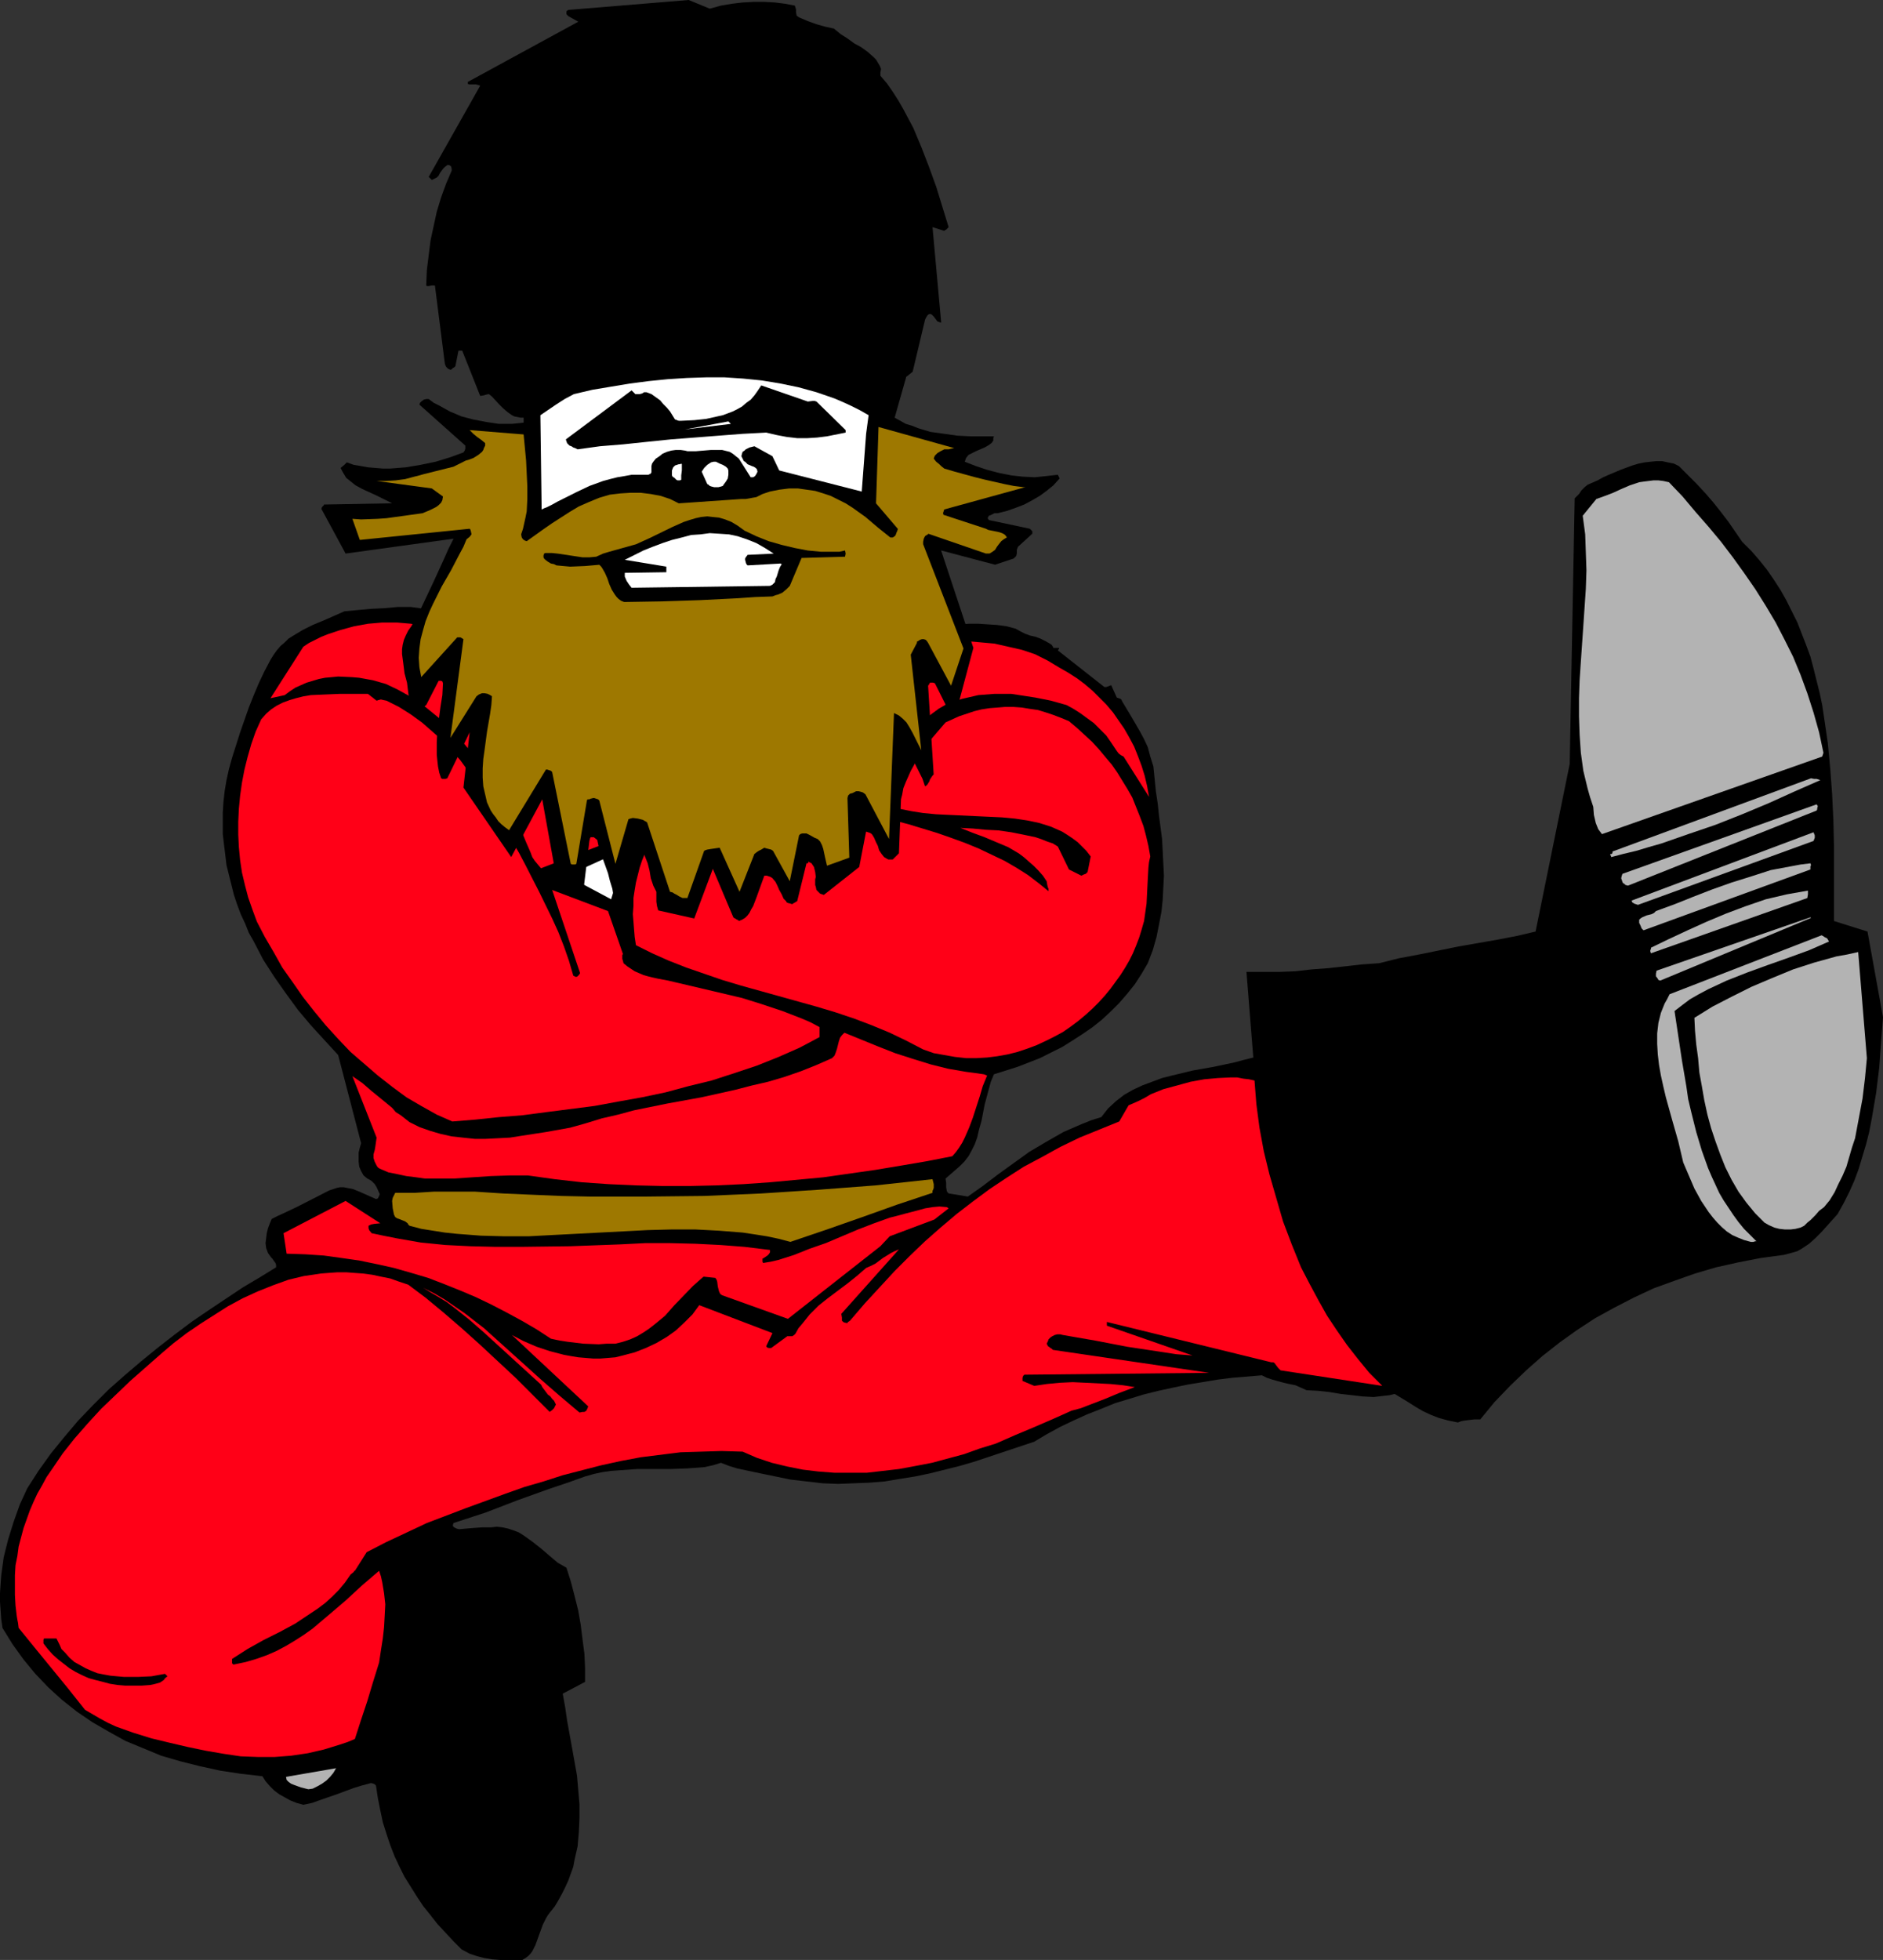 <?xml version="1.0" encoding="UTF-8" standalone="no"?>
<svg
   version="1.0"
   width="129.766mm"
   height="135.005mm"
   id="svg33"
   sodipodi:docname="Dancer 17.wmf"
   xmlns:inkscape="http://www.inkscape.org/namespaces/inkscape"
   xmlns:sodipodi="http://sodipodi.sourceforge.net/DTD/sodipodi-0.dtd"
   xmlns="http://www.w3.org/2000/svg"
   xmlns:svg="http://www.w3.org/2000/svg">
  <rect width="100%" height="100%" fill="#333333" stroke="none"/>
  <sodipodi:namedview
     id="namedview33"
     pagecolor="#ffffff"
     bordercolor="#000000"
     borderopacity="0.25"
     inkscape:showpageshadow="2"
     inkscape:pageopacity="0.0"
     inkscape:pagecheckerboard="0"
     inkscape:deskcolor="#d1d1d1"
     inkscape:document-units="mm" />
  <defs
     id="defs1">
    <pattern
       id="WMFhbasepattern"
       patternUnits="userSpaceOnUse"
       width="6"
       height="6"
       x="0"
       y="0" />
  </defs>
  <path
     style="fill:#000000;fill-opacity:1;fill-rule:evenodd;stroke:none"
     d="m 490.455,264.822 -4.04,-22.297 -8.726,-2.747 v -12.926 -6.625 l -0.162,-6.786 -0.323,-6.625 -0.485,-6.625 -0.646,-6.786 -0.97,-6.625 -0.485,-3.232 -0.646,-3.07 -0.808,-3.232 -0.808,-3.232 -0.808,-3.07 -1.131,-3.07 -1.131,-2.908 -1.131,-2.908 -1.454,-2.908 -1.454,-2.908 -1.454,-2.585 -1.778,-2.747 -1.778,-2.585 -1.939,-2.424 -2.101,-2.424 -2.424,-2.424 -1.778,-2.585 -1.778,-2.585 -2.101,-2.747 -1.939,-2.424 -2.101,-2.424 -2.262,-2.424 -2.262,-2.262 -2.262,-2.262 -1.293,-0.646 -1.616,-0.323 -1.454,-0.323 h -1.454 l -1.616,0.162 -1.454,0.162 -1.616,0.323 -1.616,0.485 -3.07,1.131 -3.07,1.293 -1.454,0.646 -1.454,0.808 -2.586,1.131 -0.808,0.646 -0.808,0.808 -0.646,0.969 -0.485,0.485 -0.646,0.646 -1.293,69.154 -8.888,43.625 -4.848,1.131 -5.01,0.969 -10.181,1.777 -10.342,2.1 -5.171,0.969 -5.171,1.293 -4.525,0.323 -4.363,0.485 -4.363,0.485 -4.363,0.323 -4.202,0.485 -4.202,0.162 h -4.363 -4.202 l 1.778,22.297 -2.586,0.646 -2.424,0.646 -5.333,1.131 -2.747,0.485 -2.747,0.485 -5.333,1.293 -2.586,0.646 -2.586,0.969 -2.586,0.969 -2.424,1.131 -2.262,1.293 -2.101,1.616 -2.101,1.939 -1.778,2.262 -2.586,0.808 -2.424,0.969 -4.848,2.1 -2.262,1.293 -2.262,1.293 -4.363,2.585 -4.04,2.908 -4.04,2.908 -4.04,3.07 -3.878,2.747 -5.01,-0.808 -0.323,-0.323 -0.162,-0.323 -0.162,-0.969 v -1.131 l -0.162,-1.131 2.424,-2.1 1.293,-1.131 1.131,-1.131 1.131,-1.454 0.808,-1.454 0.808,-1.616 0.646,-1.777 0.485,-2.1 0.646,-2.262 0.808,-4.201 1.131,-4.201 0.485,-1.777 0.808,-1.939 3.07,-0.969 3.07,-0.969 2.909,-1.131 2.909,-1.131 2.909,-1.454 2.909,-1.454 2.586,-1.616 2.747,-1.777 2.586,-1.777 2.424,-1.939 2.262,-2.1 2.262,-2.262 2.101,-2.424 1.939,-2.424 1.778,-2.747 1.616,-2.747 1.293,-3.393 0.97,-3.393 0.646,-3.232 0.646,-3.393 0.323,-3.07 0.162,-3.232 0.162,-3.07 -0.162,-3.232 -0.323,-6.301 -0.808,-6.14 -0.323,-3.07 -0.485,-3.232 -0.646,-6.463 -0.808,-2.585 -0.646,-2.424 -0.97,-2.1 -1.131,-2.1 -2.262,-3.878 -2.424,-4.039 v -0.162 l -0.323,-0.323 -0.485,-0.162 -0.485,-0.162 v 0 l -1.454,-3.232 -0.808,0.323 -0.485,0.162 h -0.485 l -12.12,-9.533 0.323,-0.485 v -0.162 h -0.162 -0.323 -0.646 -0.323 l -0.162,-0.323 -0.323,-0.485 -0.485,-0.323 -1.131,-0.646 -1.293,-0.646 -1.293,-0.485 -1.454,-0.323 -1.293,-0.485 -1.293,-0.646 -1.131,-0.646 -2.424,-0.646 -2.424,-0.323 -2.424,-0.162 -2.424,-0.162 h -2.424 l -2.262,0.162 -2.424,0.323 -2.262,0.485 -2.262,0.485 -2.101,0.808 -2.101,0.808 -2.101,0.969 -1.778,1.131 -1.778,1.293 -1.778,1.293 -1.454,1.616 -0.646,0.646 -0.485,0.646 -0.646,0.969 -6.787,4.363 -3.394,2.1 -3.555,1.939 -3.717,1.777 -1.778,0.808 -2.101,0.808 -1.939,0.646 -2.101,0.485 -2.262,0.485 -2.262,0.323 h -3.717 l -3.878,-0.162 -3.878,-0.162 -3.878,-0.485 -3.717,-0.485 -3.878,-0.646 -3.878,-0.808 -3.878,-0.808 -3.717,-1.131 -3.555,-1.293 -3.555,-1.293 -3.555,-1.616 -3.232,-1.616 -3.232,-1.939 -3.07,-2.1 -2.909,-2.262 -0.485,0.162 h -0.646 l -0.646,0.323 -0.646,0.323 -0.485,-0.162 -0.323,-0.162 -0.323,-0.646 -0.162,-0.485 -0.162,-0.323 -0.323,-0.646 -0.485,-0.323 -0.485,-0.485 -0.646,-0.323 -0.323,-0.162 -0.485,-0.162 0.646,0.162 0.485,0.162 0.323,0.323 0.162,0.323 0.162,0.485 h 0.162 v 0.162 l -0.485,0.646 -0.323,0.162 h -0.162 -0.162 v -0.323 l -4.686,-2.424 v -0.646 l 0.162,-0.323 0.323,-0.323 -1.293,-1.131 -1.454,-0.808 -1.778,-0.808 -1.616,-0.485 -3.717,-1.293 -1.778,-0.485 -1.616,-0.808 -1.778,-0.646 -1.778,-0.646 -1.778,-0.323 -1.778,-0.323 -3.555,-0.485 h -3.394 l -3.555,0.323 -3.394,0.162 -3.555,0.323 -3.394,0.323 -5.494,2.424 -2.747,1.131 -2.586,1.293 -2.424,1.454 -1.293,0.808 -0.97,0.969 -1.131,0.969 -0.97,1.131 -0.808,1.131 -0.808,1.293 -1.616,3.07 -1.454,3.07 -1.293,3.07 -1.293,3.232 -2.262,6.463 -2.101,6.625 -0.808,2.908 -0.646,2.908 -0.485,2.908 -0.323,2.908 -0.162,2.747 v 2.747 2.747 l 0.323,2.747 0.323,2.585 0.323,2.747 0.646,2.585 0.646,2.585 0.646,2.585 0.808,2.424 0.97,2.585 1.131,2.424 0.97,2.424 1.293,2.262 2.424,4.686 2.909,4.524 3.07,4.363 3.07,4.201 3.394,4.039 3.555,3.878 3.555,3.878 5.979,22.944 -0.323,1.131 -0.323,1.293 v 1.131 1.293 l 0.162,1.293 0.485,1.131 0.646,1.131 0.97,0.808 0.646,0.323 0.485,0.323 0.323,0.323 v 0 l 0.485,0.485 0.485,0.808 0.808,1.777 -0.162,0.485 -0.162,0.323 -0.162,0.323 -0.485,0.162 -1.454,-0.646 -1.454,-0.646 -1.454,-0.646 -1.616,-0.646 -1.616,-0.323 -0.808,-0.162 H 88.557 l -0.808,0.162 -0.97,0.323 -0.97,0.323 -0.97,0.485 -7.272,3.716 -3.394,1.616 -1.778,0.808 -1.616,0.808 -0.485,1.131 -0.485,1.293 -0.323,1.293 -0.162,1.293 -0.162,1.293 0.162,1.293 0.485,1.293 0.808,1.131 0.323,0.323 0.323,0.485 0.485,0.646 0.162,0.485 v 0.646 l -4.202,2.585 -4.363,2.585 -4.363,2.908 -4.363,2.908 -4.525,3.07 -4.525,3.393 -4.363,3.393 -4.363,3.555 -4.363,3.716 -4.202,3.716 -4.04,4.039 -3.878,4.039 -3.555,4.201 -3.555,4.363 -3.232,4.524 -2.909,4.524 -1.939,4.201 -1.616,4.524 -1.454,4.686 -1.131,4.524 -0.646,4.686 -0.162,2.262 L 0,414.763 v 2.262 l 0.162,2.262 0.162,2.262 0.323,2.262 1.293,2.1 1.293,2.1 2.909,4.039 3.07,3.716 3.394,3.555 3.555,3.232 3.878,3.07 4.04,2.747 4.202,2.424 4.363,2.424 4.686,1.939 4.686,1.939 5.01,1.454 5.171,1.293 5.171,1.131 5.333,0.808 5.656,0.646 0.808,1.293 1.131,1.293 1.131,1.131 1.293,0.969 1.454,0.808 1.454,0.808 1.616,0.646 1.778,0.485 2.262,-0.485 2.262,-0.808 4.202,-1.454 4.363,-1.616 2.101,-0.646 2.424,-0.646 0.646,0.162 0.323,0.162 0.323,0.323 0.485,3.232 0.646,3.232 0.646,3.07 0.97,3.07 0.97,2.908 1.131,2.908 1.293,2.747 1.293,2.585 1.616,2.585 1.616,2.585 1.616,2.424 1.939,2.424 1.778,2.262 2.101,2.262 2.101,2.262 2.101,2.1 2.101,1.131 1.939,0.646 1.939,0.485 1.939,0.323 2.101,0.162 h 1.939 1.939 1.939 l 0.808,-0.485 0.646,-0.485 0.646,-0.646 0.485,-0.646 0.808,-1.616 0.646,-1.777 0.646,-1.777 0.646,-1.777 0.808,-1.616 0.485,-0.808 0.485,-0.646 1.293,-1.616 0.97,-1.616 0.97,-1.777 0.808,-1.616 0.808,-1.777 1.293,-3.555 0.323,-1.777 0.808,-3.555 0.323,-3.716 0.162,-3.555 v -3.716 l -0.323,-3.716 -0.323,-3.716 -1.293,-7.271 -1.293,-7.109 -0.485,-3.393 -0.646,-3.555 5.818,-3.07 v -3.555 l -0.162,-3.716 -0.485,-3.716 -0.485,-3.878 -0.646,-3.716 -0.97,-3.878 -0.97,-3.716 -1.131,-3.555 -1.131,-0.646 -1.131,-0.646 -2.101,-1.777 -2.262,-1.939 -2.262,-1.777 -2.262,-1.616 -1.293,-0.808 -1.293,-0.485 -1.454,-0.485 -1.454,-0.323 -1.454,-0.162 -1.616,0.162 h -2.262 l -2.262,0.162 -1.939,0.162 -1.778,0.162 -0.646,-0.162 -0.646,-0.323 -0.162,-0.162 -0.162,-0.162 v -0.323 l 0.162,-0.485 8.403,-2.747 8.403,-3.232 8.565,-3.07 4.363,-1.454 4.525,-1.616 2.262,-0.646 2.262,-0.485 2.262,-0.323 2.262,-0.162 4.525,-0.323 h 8.726 l 4.363,-0.162 2.262,-0.162 2.101,-0.162 2.262,-0.485 2.101,-0.646 2.101,0.808 2.101,0.646 4.525,0.969 4.686,0.969 4.686,0.969 4.202,0.485 4.202,0.485 4.04,0.162 4.04,-0.162 4.04,-0.162 4.04,-0.323 3.878,-0.646 4.04,-0.646 3.878,-0.808 3.878,-0.969 3.878,-0.969 3.878,-1.131 7.757,-2.585 7.757,-2.585 3.232,-1.939 3.555,-1.939 3.394,-1.616 3.555,-1.616 3.717,-1.454 3.555,-1.454 3.717,-1.131 3.717,-1.131 3.878,-0.969 3.717,-0.808 3.878,-0.808 3.878,-0.646 3.878,-0.646 3.878,-0.485 7.757,-0.646 1.293,0.646 1.454,0.485 2.909,0.808 1.454,0.323 1.616,0.323 1.454,0.646 1.454,0.646 3.07,0.162 2.909,0.323 2.909,0.485 2.909,0.323 2.747,0.323 2.909,0.162 2.747,-0.323 1.454,-0.162 1.293,-0.323 3.717,2.262 1.778,1.131 1.939,1.131 2.101,0.969 2.101,0.808 2.424,0.646 2.424,0.485 0.808,-0.323 0.808,-0.162 1.293,-0.162 1.454,-0.162 h 1.454 l 3.717,-4.524 4.04,-4.201 4.202,-4.039 4.202,-3.716 4.525,-3.555 4.525,-3.232 4.686,-3.07 5.01,-2.747 5.01,-2.585 5.171,-2.424 5.333,-1.939 5.494,-1.939 5.494,-1.616 5.818,-1.293 5.818,-1.131 5.979,-0.808 1.293,-0.323 1.131,-0.323 1.131,-0.323 1.131,-0.646 1.939,-1.293 1.616,-1.454 1.616,-1.616 1.454,-1.616 1.454,-1.616 1.293,-1.454 1.616,-2.908 1.454,-2.908 1.293,-2.908 1.131,-3.07 0.97,-3.232 0.97,-3.232 0.808,-3.232 0.646,-3.393 1.131,-6.625 0.808,-6.625 0.485,-6.625 z"
     id="path1" />
  <path
     style="fill:#b3b3b3;fill-opacity:1;fill-rule:evenodd;stroke:none"
     d="m 486.254,275.486 -2.262,-27.629 -2.909,0.646 -2.747,0.485 -5.818,1.616 -5.494,1.777 -5.494,2.262 -5.333,2.262 -5.171,2.585 -5.01,2.585 -4.686,2.908 0.162,3.393 0.323,3.555 0.485,3.555 0.323,3.716 0.646,3.555 0.646,3.716 0.808,3.716 0.97,3.555 1.131,3.393 1.293,3.555 1.293,3.232 1.616,3.232 1.778,3.07 2.101,2.908 2.262,2.747 2.424,2.424 1.131,0.646 1.454,0.646 1.293,0.323 1.454,0.162 h 1.454 l 1.293,-0.162 1.293,-0.323 0.97,-0.485 0.808,-0.808 0.808,-0.646 1.293,-1.293 0.97,-1.131 0.646,-0.485 0.646,-0.485 1.454,-1.777 1.293,-2.1 0.97,-2.1 1.131,-2.262 0.97,-2.262 1.454,-5.009 0.808,-2.424 0.97,-5.17 0.97,-5.17 0.646,-5.332 z"
     id="path2" />
  <path
     style="fill:#b3b3b3;fill-opacity:1;fill-rule:evenodd;stroke:none"
     d="m 475.911,244.302 -0.323,-0.162 -0.323,-0.162 -0.485,-0.323 -0.323,-0.162 -39.592,15.35 -0.646,1.293 -0.646,1.131 -0.97,2.424 -0.646,2.585 -0.323,2.747 v 2.747 l 0.162,2.747 0.323,2.747 0.485,2.747 0.646,2.908 0.646,2.747 1.616,5.817 1.616,5.655 0.646,2.747 0.646,2.747 1.454,3.393 1.454,3.393 1.778,3.232 0.97,1.454 0.97,1.454 1.131,1.454 1.131,1.293 1.131,1.131 1.293,1.131 1.454,0.969 1.454,0.646 1.616,0.646 1.778,0.485 h 0.646 l 0.485,-0.162 h 0.162 0.162 l -1.616,-1.616 -1.616,-1.616 -1.454,-1.777 -1.293,-1.777 -1.293,-1.939 -1.293,-1.939 -1.131,-1.939 -0.97,-2.1 -0.97,-2.1 -0.97,-2.262 -1.616,-4.524 -1.454,-4.847 -1.293,-5.17 -0.808,-3.393 -0.485,-3.393 -1.131,-6.625 -0.97,-6.463 -0.97,-6.463 2.101,-1.616 1.939,-1.454 2.262,-1.293 2.424,-1.293 2.424,-1.131 2.424,-1.131 5.333,-2.1 5.333,-1.939 5.494,-1.939 5.333,-1.939 5.171,-2.262 z"
     id="path3" />
  <path
     style="fill:#b3b3b3;fill-opacity:1;fill-rule:evenodd;stroke:none"
     d="m 474.942,195.991 -1.131,-5.332 -1.454,-5.17 -1.616,-5.009 -1.778,-4.847 -1.939,-4.686 -2.262,-4.524 -2.262,-4.363 -2.586,-4.363 -2.747,-4.363 -2.909,-4.201 -2.909,-4.039 -3.07,-4.039 -3.232,-3.878 -3.394,-3.878 -3.394,-4.039 -3.555,-3.716 -1.454,-0.323 -1.293,-0.162 h -1.293 l -1.293,0.162 -1.293,0.162 -1.131,0.162 -2.424,0.808 -2.262,0.969 -2.101,0.969 -2.101,0.808 -2.262,0.808 -3.555,4.363 0.646,4.847 0.162,4.686 0.162,4.686 -0.162,4.847 -0.646,9.533 -0.646,9.371 -0.323,4.847 -0.162,4.686 v 4.686 l 0.162,4.847 0.323,4.686 0.646,4.686 1.131,4.686 0.646,2.262 0.808,2.424 0.162,2.1 0.485,2.1 0.646,1.616 0.485,0.646 0.485,0.646 57.368,-20.197 z"
     id="path4" />
  <path
     style="fill:#b3b3b3;fill-opacity:1;fill-rule:evenodd;stroke:none"
     d="m 474.134,203.1 -0.485,-0.162 -0.485,-0.162 h -0.646 l -0.808,-0.162 -51.712,19.066 v 0.323 l -0.162,0.323 h -0.323 v 0 l -0.162,0.162 0.162,0.162 0.162,0.485 3.07,-0.808 3.394,-0.808 3.232,-0.969 3.394,-0.969 6.949,-2.424 7.11,-2.424 6.949,-2.747 6.949,-2.908 6.787,-3.07 z"
     id="path5" />
  <path
     style="fill:#b3b3b3;fill-opacity:1;fill-rule:evenodd;stroke:none"
     d="m 473.487,209.886 -0.323,-0.485 -50.581,18.096 -0.162,0.485 -0.162,0.646 0.162,0.485 0.162,0.485 0.162,0.323 0.323,0.162 0.323,0.323 0.646,0.162 49.126,-19.551 0.162,-0.323 v -0.323 z"
     id="path6" />
  <path
     style="fill:#b3b3b3;fill-opacity:1;fill-rule:evenodd;stroke:none"
     d="m 472.679,218.126 v -0.646 l -0.323,-0.808 -47.349,17.773 v 0.162 l 0.162,0.323 0.485,0.323 0.485,0.162 0.485,0.162 45.733,-16.642 z"
     id="path7" />
  <path
     style="fill:#b3b3b3;fill-opacity:1;fill-rule:evenodd;stroke:none"
     d="m 471.548,238.808 -40.077,13.895 -0.162,0.808 v 0.646 l 0.485,0.646 0.162,0.323 0.485,0.162 39.269,-16.319 z"
     id="path8" />
  <path
     style="fill:#b3b3b3;fill-opacity:1;fill-rule:evenodd;stroke:none"
     d="m 471.71,225.236 -0.162,-0.485 -2.586,0.323 -2.586,0.485 -5.171,0.969 -5.01,1.616 -5.171,1.616 -5.01,1.777 -5.01,1.939 -4.848,1.939 -4.848,1.777 -0.485,0.485 -0.646,0.323 -1.293,0.323 -1.131,0.485 -0.485,0.323 -0.323,0.323 v 0.808 l 0.323,0.646 0.323,0.808 0.485,0.485 43.47,-15.834 v -0.323 -0.162 -0.323 z"
     id="path9" />
  <path
     style="fill:#b3b3b3;fill-opacity:1;fill-rule:evenodd;stroke:none"
     d="m 470.902,232.83 v -0.969 l -2.747,0.485 -2.747,0.485 -2.747,0.646 -2.747,0.646 -5.171,1.777 -5.171,1.939 -5.01,2.1 -5.01,2.262 -4.848,2.262 -4.686,2.262 v 0.323 l -0.162,0.323 v 0.323 l 0.162,0.485 40.723,-14.38 z"
     id="path10" />
  <path
     style="fill:#000000;fill-opacity:1;fill-rule:evenodd;stroke:none"
     d="m 450.379,326.866 -12.605,-10.018 v -0.485 l 0.162,-0.323 0.485,-0.323 h 0.485 l -1.131,-2.908 -1.293,-3.07 -0.97,-2.908 -1.131,-3.232 -0.97,-3.232 -0.808,-3.232 -1.454,-6.786 -1.293,-6.786 -0.97,-6.786 -0.485,-3.393 -0.162,-3.393 -0.323,-3.232 v -3.232 l -0.323,-0.808 -0.162,-0.969 -0.323,-1.777 v -1.777 l 0.162,-3.232 -0.162,-1.616 -0.162,-1.777 -0.323,-0.808 -0.323,-0.808 -0.323,-1.777 -0.485,-1.616 -0.646,-1.777 -0.646,-1.616 -1.454,-3.232 -0.485,-1.454 -0.323,-1.616 -3.232,-2.424 0.646,-3.232 -4.363,-8.24 -5.01,-14.865 -8.242,38.455 -4.525,0.323 -4.525,0.646 -9.211,1.293 -9.05,1.616 -9.211,1.616 -9.05,1.616 -9.211,1.293 -4.525,0.646 -4.686,0.323 -4.525,0.323 -4.686,0.162 0.162,5.009 0.162,5.009 0.323,5.009 0.323,5.17 0.485,5.17 0.646,5.332 0.646,5.17 0.97,5.17 1.131,5.332 1.131,5.009 1.454,5.17 1.616,4.847 1.778,5.009 2.101,4.686 2.262,4.686 2.424,4.524 2.262,3.232 1.939,3.232 1.939,3.07 2.101,2.908 2.101,2.747 2.424,2.747 1.293,1.293 1.454,1.293 1.616,1.131 1.616,1.293 4.04,0.808 0.323,0.808 0.646,0.808 0.485,0.808 0.646,0.646 0.808,0.485 0.97,0.485 0.97,0.485 1.131,0.485 2.424,-0.162 2.262,-0.323 2.262,-0.485 2.101,-0.808 1.939,-0.808 2.101,-1.131 1.939,-1.131 1.778,-1.293 1.778,-1.454 1.778,-1.454 3.555,-3.232 6.626,-6.786 3.394,-3.393 3.394,-3.232 1.778,-1.616 1.778,-1.454 1.778,-1.293 1.939,-1.293 1.939,-1.131 1.939,-0.808 2.101,-0.808 2.101,-0.646 2.262,-0.323 2.424,-0.323 2.424,0.162 2.586,0.162 0.646,-0.162 0.485,-0.162 1.131,0.162 0.97,0.162 0.808,0.323 9.696,-3.555 z"
     id="path11" />
  <path
     style="fill:#ff0017;fill-opacity:1;fill-rule:evenodd;stroke:none"
     d="m 360.044,360.797 -3.394,-3.393 -2.909,-3.555 -2.909,-3.716 -2.586,-3.716 -2.586,-3.878 -2.262,-4.039 -2.262,-4.201 -2.262,-4.363 -2.424,-5.978 -2.262,-5.978 -1.778,-6.14 -1.778,-6.14 -1.454,-5.978 -1.131,-6.14 -0.808,-6.14 -0.485,-6.14 -1.454,-0.323 -1.454,-0.162 -1.616,-0.323 h -1.616 l -3.394,0.162 -3.555,0.323 -3.555,0.646 -3.555,0.969 -3.555,0.969 -3.232,1.293 -1.616,0.969 -1.616,0.808 -1.454,0.646 -1.131,0.485 -2.424,4.201 -5.171,2.1 -5.171,2.1 -5.01,2.424 -4.686,2.585 -4.848,2.585 -4.525,2.908 -4.363,2.908 -4.363,3.232 -4.202,3.232 -4.202,3.555 -4.04,3.555 -4.04,3.878 -3.878,3.878 -3.878,4.201 -3.878,4.201 -3.878,4.524 -0.485,0.323 -0.162,0.162 v 0.162 l -0.808,-0.162 -0.323,-0.162 -0.323,-0.323 v -0.323 -0.485 l -0.162,-0.969 15.029,-16.804 -1.131,0.485 -0.97,0.485 -2.101,1.293 -1.939,1.454 -1.293,0.646 -1.131,0.485 -2.424,2.1 -2.424,1.939 -5.171,3.878 -2.424,1.939 -2.262,2.262 -1.939,2.424 -0.97,1.131 -0.808,1.454 -0.162,0.162 -0.162,0.162 -0.485,0.323 h -0.808 -0.485 l -4.202,3.07 h -0.646 l -0.485,-0.162 -0.162,-0.323 1.616,-3.393 -19.069,-7.271 -1.778,2.424 -2.101,2.1 -2.262,2.1 -2.262,1.616 -2.747,1.616 -2.747,1.293 -2.909,1.131 -3.07,0.808 -1.939,0.485 -1.939,0.162 -1.939,0.162 h -1.939 l -1.939,-0.162 -1.939,-0.162 -1.939,-0.323 -1.778,-0.323 -3.717,-0.969 -3.394,-1.131 -3.394,-1.454 -3.07,-1.616 19.877,18.581 -0.162,0.485 -0.162,0.323 -0.162,0.323 -0.485,0.323 h -0.162 -0.323 l -0.808,0.162 -5.171,-4.363 -5.01,-4.363 -5.01,-4.524 -4.848,-4.363 -4.848,-4.363 -5.01,-3.878 -2.586,-1.777 -2.586,-1.777 -2.747,-1.616 -2.909,-1.454 2.101,1.293 1.939,1.131 2.101,1.293 1.939,1.454 3.878,3.07 3.878,3.393 7.434,6.786 3.717,3.393 3.717,3.393 0.323,0.646 0.485,0.646 0.97,1.293 0.646,0.485 0.485,0.646 0.485,0.485 0.323,0.646 0.162,0.323 -0.162,0.323 -0.323,0.646 -0.485,0.485 -0.646,0.485 -4.363,-4.363 -4.525,-4.524 -9.373,-8.725 -4.686,-4.201 -4.686,-4.039 -4.686,-3.878 -4.525,-3.393 -2.424,-0.808 -2.262,-0.808 -2.424,-0.485 -2.262,-0.485 -2.424,-0.323 -2.262,-0.162 -2.101,-0.162 h -2.262 l -2.262,0.162 -2.101,0.162 -2.101,0.323 -2.262,0.323 -4.04,0.969 -4.04,1.454 -4.04,1.616 -3.878,1.777 -3.878,2.1 -3.555,2.262 -3.555,2.262 -3.555,2.424 -3.394,2.585 -3.232,2.747 -8.08,7.109 -3.878,3.716 -3.717,3.555 -3.555,3.878 -3.394,3.878 -3.07,3.878 -2.747,4.039 -1.454,2.1 -1.131,2.1 -1.293,2.262 -0.97,2.1 -0.97,2.262 -0.808,2.262 -0.808,2.262 -0.646,2.424 -0.646,2.424 -0.323,2.424 -0.485,2.424 -0.162,2.585 v 2.585 2.585 l 0.162,2.747 0.323,2.747 0.162,0.969 0.162,0.808 0.162,1.293 4.202,5.17 4.363,5.332 4.363,5.332 4.363,5.494 1.939,1.131 1.939,1.131 2.101,1.131 2.101,0.969 2.262,0.808 2.262,0.808 4.686,1.454 4.686,1.131 4.848,1.131 4.686,0.969 4.686,0.808 4.363,0.646 4.363,0.162 h 4.525 l 4.202,-0.323 4.363,-0.646 4.202,-0.969 2.101,-0.646 2.101,-0.646 1.939,-0.646 1.939,-0.808 1.616,-5.009 1.616,-4.847 1.454,-4.847 0.808,-2.585 0.808,-2.585 0.485,-3.232 0.485,-3.07 0.323,-2.908 0.162,-2.908 0.162,-3.07 -0.323,-2.908 -0.485,-2.908 -0.323,-1.454 -0.485,-1.454 -2.262,1.939 -2.262,1.939 -4.202,3.878 -4.363,3.716 -4.202,3.555 -2.262,1.616 -2.262,1.454 -2.424,1.454 -2.424,1.293 -2.586,1.131 -2.747,0.969 -2.747,0.808 -3.07,0.646 h -0.162 l -0.323,-0.323 v -0.485 -0.646 l 4.04,-2.585 4.04,-2.262 4.202,-2.1 4.202,-2.262 3.878,-2.585 1.939,-1.293 1.939,-1.454 1.778,-1.616 1.778,-1.777 1.616,-1.939 1.454,-2.1 0.808,-0.646 0.162,-0.323 h 0.162 l 3.07,-4.847 5.01,-2.585 10.666,-5.009 10.181,-3.878 10.181,-3.716 5.01,-1.777 5.01,-1.454 5.01,-1.616 5.01,-1.293 5.01,-1.293 5.171,-1.131 5.171,-0.969 5.171,-0.646 5.171,-0.646 5.333,-0.162 5.333,-0.162 5.494,0.162 3.717,1.616 3.878,1.293 4.04,0.969 4.04,0.808 4.04,0.485 4.202,0.323 h 4.04 4.363 l 4.202,-0.485 4.202,-0.485 4.363,-0.808 4.202,-0.808 4.202,-1.131 4.202,-1.131 4.04,-1.454 4.202,-1.293 5.171,-2.262 5.01,-2.1 4.848,-2.1 4.686,-2.1 2.424,-0.646 2.101,-0.808 4.202,-1.616 1.939,-0.808 1.939,-0.808 3.878,-1.454 -3.07,-0.485 -3.232,-0.323 -3.232,-0.162 -3.232,-0.162 -3.394,-0.162 -3.394,0.162 -3.394,0.323 -3.232,0.485 -3.07,-1.293 v -0.808 l 0.162,-0.485 0.323,-0.323 48.157,-0.485 -40.723,-5.978 -0.323,-0.323 -0.323,-0.162 -0.162,-0.162 -0.485,-0.323 -0.323,-0.646 0.323,-0.646 0.162,-0.485 0.485,-0.485 0.485,-0.323 0.646,-0.323 0.646,-0.162 h 0.808 l 0.646,0.162 8.403,1.454 8.403,1.616 8.565,1.293 4.202,0.646 4.202,0.323 -22.301,-7.756 v -0.969 l 42.824,10.502 h 0.485 l 0.323,0.162 0.485,0.646 0.485,0.646 0.646,0.646 z"
     id="path12" />
  <path
     style="fill:#ff0017;fill-opacity:1;fill-rule:evenodd;stroke:none"
     d="m 299.606,222.974 -0.485,-2.747 -0.646,-2.747 -0.646,-2.424 -0.97,-2.585 -0.97,-2.424 -0.97,-2.424 -1.293,-2.262 -1.293,-2.1 -1.293,-2.1 -1.454,-2.1 -1.778,-2.1 -1.616,-1.939 -1.778,-1.939 -1.939,-1.777 -1.939,-1.777 -2.101,-1.777 -1.939,-0.808 -2.101,-0.808 -1.939,-0.646 -2.101,-0.646 -2.262,-0.323 -1.939,-0.323 -2.262,-0.162 h -2.101 l -1.939,0.162 -2.101,0.162 -2.101,0.323 -1.939,0.485 -1.939,0.646 -1.939,0.646 -1.778,0.808 -1.778,0.808 -1.939,2.262 -1.939,2.262 -1.939,2.585 -1.616,2.585 -1.616,2.908 -1.293,2.908 -0.646,1.616 -0.323,1.777 -0.485,1.616 -0.323,1.939 3.232,0.646 3.07,0.485 3.394,0.323 3.394,0.162 6.787,0.323 6.949,0.323 3.394,0.323 3.232,0.485 3.07,0.646 3.07,0.969 1.454,0.646 1.454,0.646 1.293,0.808 1.454,0.969 1.293,0.969 1.131,1.131 1.131,1.131 1.131,1.454 -0.808,4.039 -0.485,0.485 -0.485,0.162 -0.646,0.323 -3.232,-1.616 -2.909,-5.978 -1.293,-0.808 -1.454,-0.485 -1.616,-0.646 -1.454,-0.485 -3.07,-0.646 -3.232,-0.646 -3.394,-0.485 -3.232,-0.162 -3.394,-0.323 -3.232,-0.162 3.232,1.293 3.07,1.131 3.07,1.293 3.07,1.293 2.747,1.616 1.293,0.969 1.293,1.131 1.293,1.131 1.131,1.131 1.293,1.454 0.97,1.454 0.162,0.969 0.162,0.646 0.162,0.323 v 0.323 0.323 l -2.586,-2.1 -2.747,-2.1 -3.07,-1.939 -3.07,-1.777 -3.394,-1.616 -3.394,-1.616 -3.555,-1.454 -3.555,-1.293 -3.717,-1.293 -3.717,-1.131 -3.717,-1.131 -3.717,-0.969 -7.595,-1.616 -3.878,-0.808 -3.555,-0.646 -3.394,-1.131 -3.394,-1.131 -3.07,-0.808 -3.232,-0.808 -5.979,-1.454 -6.141,-1.131 -1.616,-0.162 h -1.616 l -1.616,0.323 -1.454,0.323 -1.454,0.485 -1.293,0.646 -1.293,0.646 -1.131,0.808 -2.424,1.777 -2.262,2.1 -1.939,2.262 -2.101,2.262 -1.293,1.454 -1.131,1.616 -0.97,1.616 -0.97,1.777 -0.808,1.939 -0.646,1.939 -0.485,1.939 -0.485,1.939 -0.323,1.939 -0.323,2.1 v 2.1 l -0.162,2.1 0.162,1.939 0.162,2.1 0.162,1.939 0.323,2.1 4.202,2.1 4.363,1.939 4.525,1.777 4.686,1.616 4.686,1.616 4.848,1.454 9.858,2.747 9.858,2.747 4.848,1.454 4.848,1.616 4.686,1.777 4.686,1.939 4.363,2.1 4.363,2.262 2.747,0.969 2.747,0.485 2.747,0.485 2.909,0.323 h 2.747 l 2.747,-0.162 2.586,-0.323 2.747,-0.485 2.586,-0.646 2.424,-0.808 2.586,-0.969 2.424,-1.131 2.262,-1.131 2.101,-1.131 2.101,-1.454 1.939,-1.454 1.939,-1.616 1.778,-1.616 1.616,-1.616 1.616,-1.777 1.454,-1.777 1.293,-1.777 1.293,-1.777 1.131,-1.777 1.131,-1.939 0.97,-1.939 0.808,-1.939 0.808,-2.1 0.646,-2.1 0.646,-2.262 0.323,-2.262 0.323,-2.262 0.162,-3.232 0.162,-3.232 0.162,-2.908 0.162,-1.454 z"
     id="path13" />
  <path
     style="fill:#ff0017;fill-opacity:1;fill-rule:evenodd;stroke:none"
     d="m 299.283,207.462 -0.485,-2.747 -0.646,-2.747 -0.808,-2.585 -0.97,-2.585 -0.97,-2.424 -1.293,-2.424 -1.293,-2.262 -1.454,-2.1 -1.454,-2.1 -1.778,-2.1 -1.778,-1.777 -1.778,-1.777 -2.101,-1.777 -1.939,-1.454 -2.262,-1.454 -2.262,-1.293 -1.616,-0.969 -1.616,-0.969 -1.616,-0.808 -1.616,-0.808 -3.394,-1.131 -3.555,-0.808 -3.555,-0.808 -3.555,-0.323 -3.717,-0.323 h -3.717 l -9.858,3.232 -1.778,1.777 -1.778,1.777 -1.939,1.616 -2.101,1.616 -1.939,1.454 -2.101,1.293 -2.262,1.454 -2.262,1.131 -2.262,1.293 -2.262,0.969 -2.424,1.131 -2.424,0.808 -2.424,0.969 -2.586,0.646 -2.586,0.646 -2.424,0.646 -2.586,0.485 -2.747,0.485 -2.586,0.162 -2.747,0.323 -2.586,0.162 h -2.747 l -2.586,-0.162 -2.747,-0.162 -2.747,-0.162 -2.747,-0.485 -2.586,-0.485 -2.747,-0.485 -2.747,-0.646 -2.586,-0.808 -2.747,-0.969 -2.586,-0.969 -4.202,-1.939 -4.202,-1.939 -4.202,-2.1 -3.878,-2.1 -7.918,-4.363 -3.717,-2.262 -3.878,-2.262 0.162,-0.808 0.162,-0.323 0.323,-0.162 -2.586,-0.969 -2.747,-0.646 -5.333,-0.969 -2.909,-0.323 -2.586,-0.485 -2.586,-0.646 -2.586,-0.969 -3.717,-0.323 h -3.878 l -3.717,0.323 -3.555,0.646 -3.555,0.969 -3.394,1.131 -1.616,0.646 -1.616,0.808 -1.616,0.808 -1.454,0.969 -8.565,13.411 3.717,-0.808 1.293,-0.969 1.454,-0.969 1.454,-0.646 1.454,-0.646 1.616,-0.485 1.616,-0.485 1.616,-0.323 1.778,-0.162 1.616,-0.162 3.555,0.162 1.939,0.162 3.555,0.646 3.394,0.969 3.07,1.454 2.909,1.616 2.909,1.777 2.586,2.1 2.586,2.1 2.424,2.262 2.424,2.424 2.101,2.585 2.262,2.585 1.939,2.585 1.939,2.908 1.778,2.747 3.394,5.655 3.07,5.655 1.131,2.747 1.131,2.585 0.485,1.293 0.646,0.969 0.808,0.969 0.808,0.969 24.725,-9.533 1.293,-2.1 1.616,-1.939 1.616,-1.777 1.778,-1.777 1.778,-1.777 1.939,-1.454 2.101,-1.454 2.101,-1.293 2.262,-1.131 2.424,-0.808 2.262,-0.646 2.586,-0.162 2.586,-0.162 2.747,0.323 1.293,0.323 1.293,0.323 1.454,0.323 1.454,0.646 3.555,0.646 3.555,0.969 3.717,0.969 7.11,2.1 3.555,0.808 3.555,0.808 3.555,0.485 0.323,-1.777 0.485,-1.939 1.293,-3.555 0.646,-1.777 0.808,-1.616 0.97,-1.616 0.97,-1.454 0.97,-1.454 1.131,-1.454 1.131,-1.454 1.293,-1.454 1.293,-1.131 1.293,-1.293 3.07,-2.262 1.939,-1.131 2.101,-0.808 2.101,-0.646 2.101,-0.485 2.101,-0.485 2.101,-0.162 2.101,-0.162 h 2.101 2.262 l 2.101,0.323 4.202,0.646 4.04,0.808 4.04,1.131 1.778,0.969 1.778,1.131 1.778,1.293 1.778,1.293 1.616,1.616 1.616,1.616 1.131,1.616 1.293,1.939 0.323,0.485 0.485,0.646 0.646,0.485 0.646,0.323 z"
     id="path14" />
  <path
     style="fill:#ff0017;fill-opacity:1;fill-rule:evenodd;stroke:none"
     d="m 256.297,279.687 -2.262,-0.323 -2.424,-0.323 -4.686,-0.808 -4.525,-1.131 -4.686,-1.454 -4.525,-1.454 -4.525,-1.777 -4.363,-1.777 -4.363,-1.777 -0.646,0.646 -0.485,0.646 -0.323,0.969 -0.485,1.939 -0.323,0.969 -0.323,0.808 -0.646,0.646 -4.04,1.777 -4.04,1.616 -4.202,1.454 -4.363,1.293 -4.202,0.969 -4.363,1.131 -8.726,1.939 -8.888,1.616 -8.726,1.777 -4.202,1.131 -4.202,0.969 -4.202,1.293 -4.04,1.131 -6.302,1.131 -6.302,0.969 -3.07,0.485 -3.07,0.162 -3.232,0.162 h -2.909 l -3.07,-0.323 -2.909,-0.323 -2.909,-0.646 -2.747,-0.808 -2.747,-0.969 -2.586,-1.293 -2.262,-1.777 -1.293,-0.808 -0.97,-1.131 -2.747,-2.262 -2.586,-2.1 -2.424,-2.1 -2.586,-1.777 6.302,15.996 -0.323,2.262 -0.162,0.969 -0.323,1.131 v 0.969 l 0.323,0.969 0.485,0.969 0.323,0.485 0.485,0.323 2.262,0.969 2.424,0.485 2.262,0.485 2.586,0.323 2.262,0.323 h 2.586 4.848 l 9.696,-0.646 4.848,-0.162 h 2.424 2.424 l 6.949,0.969 7.11,0.808 6.949,0.485 7.11,0.323 6.949,0.162 h 7.11 l 6.949,-0.162 6.949,-0.323 6.949,-0.485 6.949,-0.646 6.949,-0.646 6.787,-0.969 6.787,-0.969 6.787,-1.131 6.626,-1.131 6.626,-1.293 0.97,-1.131 0.808,-1.131 0.808,-1.293 0.646,-1.293 1.131,-2.585 0.97,-2.585 1.778,-5.494 0.808,-2.747 1.131,-2.747 z"
     id="path15" />
  <path
     style="fill:#ff0017;fill-opacity:1;fill-rule:evenodd;stroke:none"
     d="m 246.601,314.264 -1.939,-0.162 -1.778,0.162 -1.939,0.323 -1.778,0.485 -3.717,0.969 -1.778,0.485 -1.939,0.485 -4.04,1.454 -4.202,1.616 -8.403,3.555 -4.202,1.454 -4.04,1.616 -4.04,1.293 -2.101,0.485 -1.939,0.323 -0.162,-0.323 v -0.323 -0.485 l 0.323,-0.162 0.485,-0.323 0.485,-0.323 0.323,-0.323 0.323,-0.485 v -0.323 -0.323 l -6.626,-0.808 -6.302,-0.485 -6.464,-0.323 -6.626,-0.162 h -6.464 l -6.464,0.323 -13.09,0.485 -12.928,0.162 h -6.464 l -6.626,-0.162 -6.464,-0.323 -6.464,-0.646 -6.464,-1.131 -3.232,-0.646 -3.07,-0.646 -0.646,-0.808 -0.162,-0.485 v -0.646 l 0.646,-0.323 0.808,-0.162 1.616,-0.162 -9.05,-5.817 -16.16,8.402 0.808,5.332 4.848,0.162 4.848,0.323 4.686,0.646 4.525,0.646 4.686,0.969 4.363,0.969 4.525,1.293 4.363,1.293 4.202,1.616 4.04,1.616 4.202,1.777 4.04,1.939 4.04,2.1 3.878,2.1 3.878,2.262 3.717,2.424 2.262,0.485 2.101,0.323 4.04,0.485 4.04,0.162 2.101,-0.162 h 2.262 l 1.939,-0.485 1.939,-0.646 1.778,-0.808 1.616,-0.969 1.454,-0.969 1.454,-1.131 2.747,-2.262 2.424,-2.747 4.848,-5.009 1.454,-1.293 1.293,-1.131 3.07,0.323 0.323,0.485 0.162,0.485 0.162,1.293 0.162,0.646 0.162,0.646 0.323,0.646 0.485,0.323 17.13,6.14 24.078,-18.904 2.424,-2.585 11.635,-4.363 3.717,-2.908 z"
     id="path16" />
  <path
     style="fill:#9e7800;fill-opacity:1;fill-rule:evenodd;stroke:none"
     d="m 243.208,309.255 v -0.969 l -0.162,-0.646 -0.162,-0.646 -14.867,1.616 -14.867,1.131 -14.867,0.969 -14.867,0.646 -15.029,0.162 h -14.867 l -7.434,-0.162 -7.595,-0.323 -7.434,-0.323 -7.434,-0.485 h -5.333 -5.171 l -5.171,0.323 h -5.01 l -0.323,0.646 -0.323,0.646 -0.162,0.808 0.162,1.939 0.162,0.808 0.162,0.808 0.323,0.646 0.485,0.323 0.485,0.162 0.808,0.323 0.808,0.323 0.646,0.485 0.162,0.323 0.323,0.323 3.07,0.808 3.07,0.485 3.07,0.485 3.07,0.323 6.302,0.485 6.141,0.162 h 6.302 l 6.141,-0.323 12.443,-0.646 12.443,-0.646 6.141,-0.162 h 6.302 l 6.141,0.323 6.141,0.485 3.232,0.485 3.07,0.485 3.07,0.646 3.07,0.808 9.534,-3.232 9.211,-3.232 9.05,-3.232 9.211,-3.07 v -0.485 l 0.162,-0.323 z"
     id="path17" />
  <path
     style="fill:#ff0017;fill-opacity:1;fill-rule:evenodd;stroke:none"
     d="m 213.473,269.669 v -2.262 l -2.424,-1.293 -2.262,-0.969 -5.01,-1.939 -5.333,-1.777 -5.171,-1.616 -5.494,-1.293 -5.494,-1.293 -5.494,-1.293 -2.747,-0.646 -2.586,-0.485 -1.454,-0.323 -1.293,-0.323 -1.131,-0.323 -1.131,-0.485 -1.131,-0.485 -0.97,-0.646 -0.97,-0.646 -0.97,-0.808 -0.162,-0.646 -0.162,-0.485 v -0.646 -0.323 l 0.162,-0.323 -3.878,-11.149 -14.544,-5.494 7.272,21.651 -0.323,0.485 -0.323,0.323 -0.323,0.162 h -0.162 l -0.323,-0.162 -0.323,-0.162 -1.131,-3.878 -1.293,-3.716 -1.454,-3.716 -1.616,-3.555 -3.394,-6.948 -3.555,-6.948 -1.616,-3.07 -1.778,-3.07 -3.555,-6.301 -3.717,-6.14 -1.939,-2.908 -2.262,-2.908 -2.101,-2.908 -2.424,-2.747 -2.424,-2.585 -2.586,-2.262 -2.586,-2.262 -2.909,-2.1 -3.07,-1.939 -3.232,-1.616 -0.808,-0.162 -0.646,-0.162 -0.646,0.162 -0.485,0.162 -2.262,-1.777 H 92.273 88.557 l -3.878,0.162 -3.717,0.162 -1.939,0.323 -1.939,0.485 -1.616,0.485 -1.778,0.646 -1.616,0.808 -1.454,0.969 -1.293,1.131 -1.293,1.454 -1.454,3.232 -1.131,3.232 -0.97,3.393 -0.808,3.232 -0.646,3.393 -0.485,3.393 -0.323,3.393 -0.162,3.393 v 3.393 l 0.162,3.232 0.323,3.393 0.485,3.232 0.808,3.393 0.808,3.07 1.131,3.232 1.131,3.07 2.101,4.039 2.262,3.878 2.262,4.039 2.747,3.878 2.586,3.716 2.909,3.716 3.07,3.716 3.232,3.555 3.232,3.393 3.555,3.07 3.555,3.07 3.717,2.908 3.717,2.747 3.878,2.262 4.04,2.262 4.04,1.777 5.979,-0.485 6.141,-0.646 6.141,-0.485 6.141,-0.808 6.302,-0.808 6.302,-0.808 6.141,-1.131 6.302,-1.131 6.141,-1.293 5.979,-1.616 5.979,-1.454 5.979,-1.939 5.818,-1.939 5.656,-2.262 5.494,-2.424 5.171,-2.747 z"
     id="path18" />
  <path
     style="fill:#ffffff;fill-opacity:1;fill-rule:evenodd;stroke:none"
     d="m 162.569,221.196 -14.867,6.786 11.474,6.14 3.878,-12.764 z"
     id="path19" />
  <path
     style="fill:#000000;fill-opacity:1;fill-rule:evenodd;stroke:none"
     d="m 149.48,434.637 -3.07,-21.489 -0.162,-0.323 -0.485,-0.162 -0.97,-0.323 -1.131,-0.162 -0.485,-0.323 -0.323,-0.485 -1.454,-3.232 -0.97,-1.454 -1.131,-1.293 -1.293,-0.969 -1.293,-0.808 -1.454,-0.808 -1.454,-0.646 -1.616,-0.323 -1.616,-0.485 -3.555,-0.323 -3.394,-0.323 -3.555,-0.162 -3.394,-0.323 h -0.485 l -0.323,0.162 -0.485,0.485 -0.485,0.485 -0.485,0.162 h -0.323 l -1.454,-0.323 -1.616,-0.162 h -0.646 l -0.808,0.162 -0.646,0.323 -0.646,0.323 -0.646,0.808 -0.646,0.485 -0.485,0.485 -0.323,0.323 -0.485,0.323 -0.485,0.162 -0.646,0.162 h -0.485 l -0.485,0.646 -0.323,0.646 v 0.646 l 0.162,0.969 0.485,1.616 0.162,0.808 0.323,0.646 0.162,3.232 v 3.393 3.232 l -0.323,3.232 -0.323,3.393 -0.646,3.232 -0.646,3.232 -0.808,3.232 -0.808,3.232 -0.97,3.232 -2.101,6.301 -2.424,6.14 -2.586,5.978 1.131,-0.162 1.131,-0.323 2.424,-0.969 2.262,-1.131 2.424,-1.454 4.848,-2.908 2.586,-1.454 2.424,-1.293 2.909,-1.777 2.747,-1.777 5.01,-3.555 5.01,-3.555 2.424,-1.616 2.586,-1.777 h 0.485 l 0.646,0.162 0.646,0.162 0.485,0.485 v 0.646 0.808 l -32.805,21.489 v 3.393 l 0.323,3.07 0.485,3.232 0.646,3.07 0.808,3.07 1.131,2.908 1.131,2.747 1.454,2.908 1.454,2.585 1.778,2.585 1.778,2.424 1.778,2.424 2.101,2.262 2.101,2.262 2.262,1.939 2.262,1.939 1.778,0.485 1.616,0.162 1.454,0.162 1.616,0.162 h 2.909 l 3.232,-0.485 2.101,-4.363 2.262,-4.201 1.131,-2.262 1.131,-2.262 2.424,-4.686 0.808,-1.616 0.646,-1.616 0.97,-3.232 0.323,-1.454 0.162,-1.616 0.323,-3.232 -0.162,-3.07 -0.162,-3.07 -0.646,-3.07 -0.485,-3.07 -1.454,-6.14 -1.454,-5.978 -0.485,-3.07 -0.323,-2.908 -0.162,-3.07 0.162,-3.07 5.656,-2.585 z"
     id="path20" />
  <path
     style="fill:#000000;fill-opacity:1;fill-rule:evenodd;stroke:none"
     d="m 122.977,154.951 h -0.162 l -0.323,-0.162 -0.485,-0.162 -0.485,-0.162 z"
     id="path21" />
  <path
     style="fill:#b3b3b3;fill-opacity:1;fill-rule:evenodd;stroke:none"
     d="m 87.587,460.328 -13.09,2.262 0.162,0.808 0.485,0.485 0.646,0.485 0.808,0.323 1.778,0.646 1.939,0.485 1.131,-0.162 1.293,-0.646 1.131,-0.646 1.131,-0.808 0.97,-0.969 0.808,-0.969 0.485,-0.808 0.162,-0.323 z"
     id="path22" />
  <path
     style="fill:#000000;fill-opacity:1;fill-rule:evenodd;stroke:none"
     d="m 42.986,435.768 -3.555,0.646 -3.555,0.162 h -3.555 l -1.778,-0.162 -1.778,-0.162 -1.778,-0.323 -1.616,-0.323 -1.616,-0.646 -1.454,-0.646 -1.454,-0.808 -1.454,-0.808 -1.293,-1.131 -1.131,-1.293 -0.485,-0.485 -0.485,-0.485 -0.485,-1.131 -0.485,-0.969 -0.323,-0.646 h -3.07 -0.162 l -0.162,0.323 v 0.323 0.646 l 1.131,1.454 1.293,1.454 1.454,1.293 1.454,1.131 1.454,1.131 1.616,0.969 1.616,0.808 1.778,0.808 1.778,0.485 1.939,0.485 1.778,0.485 2.101,0.323 1.939,0.162 h 2.101 2.101 l 2.262,-0.162 0.808,-0.162 0.646,-0.162 1.131,-0.323 0.97,-0.646 0.323,-0.485 0.646,-0.485 z"
     id="path23" />
  <path
     style="fill:#000000;fill-opacity:1;fill-rule:evenodd;stroke:none"
     d="m 275.528,123.605 -2.909,0.323 -3.07,0.323 -3.232,-0.162 -2.909,-0.323 -3.232,-0.646 -3.07,-0.808 -2.909,-0.969 -2.909,-1.131 0.162,-0.485 0.162,-0.485 0.646,-0.808 0.97,-0.485 0.97,-0.485 1.131,-0.485 1.131,-0.485 1.131,-0.646 0.808,-0.646 0.162,-0.323 0.162,-0.162 v -0.646 l 0.162,-0.485 h -3.07 -3.07 l -3.394,-0.162 -3.394,-0.485 -3.555,-0.485 -3.232,-0.969 -1.616,-0.646 -1.616,-0.485 -1.454,-0.808 -1.454,-0.808 3.07,-10.826 v 0.162 l 0.808,-0.646 0.808,-0.646 3.232,-13.572 0.162,-0.323 0.162,-0.323 0.323,-0.485 0.162,-0.162 0.323,-0.162 h 0.323 l 0.323,0.162 0.485,0.485 0.485,0.646 0.485,0.646 0.485,0.162 0.485,0.162 -2.262,-24.883 3.07,0.969 0.162,-0.162 0.323,-0.162 0.162,-0.162 0.162,-0.162 0.323,-0.323 -3.232,-10.502 -1.939,-5.332 -1.939,-5.009 -2.101,-5.009 -1.293,-2.424 -1.293,-2.424 -1.293,-2.262 -1.454,-2.262 -1.454,-2.1 -1.778,-2.1 v -0.808 l 0.162,-0.969 -0.323,-0.808 -0.485,-0.808 -0.485,-0.808 -0.646,-0.646 -1.454,-1.293 -1.778,-1.293 -1.778,-0.969 -1.778,-1.293 -1.778,-1.131 -1.778,-1.454 -2.262,-0.485 -2.262,-0.646 -2.262,-0.808 -2.262,-0.969 -0.485,-0.323 -0.162,-0.162 -0.162,-0.808 V 2.424 l -0.323,-0.969 -2.586,-0.485 -2.586,-0.323 -2.747,-0.162 h -2.747 l -2.909,0.162 -2.747,0.323 -2.909,0.485 -2.909,0.808 L 179.376,0 l -31.35,2.585 -0.485,0.323 v 0.485 0.323 l 0.485,0.485 2.586,1.454 -28.765,15.673 v 0.485 l 0.323,0.162 h 0.323 0.485 0.97 l 0.646,0.162 0.485,0.162 -13.413,23.752 0.162,0.162 0.162,0.162 0.485,0.485 0.646,-0.323 0.646,-0.323 0.485,-0.485 0.323,-0.646 0.808,-1.131 0.485,-0.485 0.646,-0.485 h 0.323 0.162 l 0.485,0.323 0.162,0.646 v 0.485 l -1.454,3.393 -1.293,3.555 -1.131,3.716 -0.808,3.716 -0.808,3.716 -0.485,3.878 -0.485,3.878 -0.162,3.716 v 0.323 l 0.162,0.162 h 0.323 0.162 l 0.808,-0.162 h 0.808 l 2.586,20.358 0.162,0.485 0.162,0.323 0.485,0.485 0.646,0.323 0.323,-0.162 0.162,-0.162 v 0 l 0.162,-0.162 0.323,-0.162 0.323,-0.323 0.808,-4.039 h 0.97 l 4.686,11.795 0.97,-0.162 0.485,-0.162 0.808,-0.162 0.808,0.646 1.939,2.1 0.97,0.969 1.131,0.969 1.131,0.808 0.646,0.323 0.808,0.162 0.808,0.162 h 0.808 v 1.293 l -1.454,0.162 -1.616,0.162 h -1.616 -1.778 l -3.232,-0.485 -3.394,-0.646 -3.07,-0.808 -3.07,-1.293 -2.909,-1.616 -1.293,-0.646 -1.293,-0.969 h -0.646 l -0.646,0.162 -0.646,0.485 -0.323,0.323 -0.162,0.485 11.958,10.664 v 0.808 l -0.162,0.485 -0.323,0.485 -3.555,1.293 -3.717,1.131 -3.878,0.808 -3.878,0.646 -4.04,0.323 h -1.939 l -1.939,-0.162 -1.939,-0.162 -1.778,-0.323 -1.939,-0.323 -1.778,-0.646 -0.323,0.323 -0.323,0.323 -0.97,0.808 0.485,0.969 0.485,0.808 0.485,0.808 0.808,0.646 1.616,1.293 1.778,0.969 3.878,1.777 1.939,0.969 1.939,0.969 -17.776,0.323 v 0.162 l -0.162,0.162 -0.323,0.323 -0.162,0.485 v 0 l 6.302,11.633 28.118,-3.878 -1.293,2.585 -1.293,2.908 -2.586,5.655 -2.747,5.817 -1.454,3.07 -1.616,2.747 -0.808,1.131 -0.646,1.293 -0.485,1.131 -0.323,1.293 -0.162,1.131 v 1.293 l 0.323,2.424 0.323,2.585 0.646,2.424 0.323,2.585 0.323,2.424 0.323,0.485 0.323,0.485 0.323,0.485 0.323,0.162 0.485,0.162 0.646,-0.162 0.646,-0.162 0.646,-0.162 0.646,-0.485 3.232,-6.301 h 0.646 l 0.323,0.162 0.162,0.485 -0.162,3.07 -0.485,3.07 -0.808,6.14 -0.162,3.07 v 3.232 l 0.162,1.616 0.162,1.454 0.323,1.616 0.485,1.454 0.323,0.162 h 0.323 0.485 l 0.485,-0.162 5.818,-11.957 -1.616,14.38 12.443,18.096 8.08,-15.026 3.555,19.712 7.11,4.524 1.616,-13.411 0.162,-0.646 0.162,-0.323 h 0.323 0.485 l 0.646,0.485 0.323,0.323 v 0.162 l 0.485,2.262 0.808,2.1 1.454,4.039 0.485,1.939 0.646,2.1 0.323,1.939 0.162,2.1 0.323,0.485 0.646,0.323 h 0.646 0.485 l 0.323,-0.162 2.909,-16.158 0.646,0.323 0.485,0.323 0.485,0.485 0.485,0.485 0.323,0.808 0.323,0.808 0.646,1.616 0.485,1.939 0.323,1.939 0.646,1.939 0.808,1.616 v 2.585 l 0.162,1.131 0.323,1.131 9.373,2.1 4.848,-12.926 5.333,12.603 0.162,0.162 0.323,0.162 0.485,0.323 h 0.162 l 0.323,0.323 0.808,-0.323 0.808,-0.485 0.646,-0.646 0.485,-0.646 0.485,-0.969 0.485,-0.808 0.808,-2.1 2.101,-5.817 h 0.646 l 0.485,0.162 0.485,0.162 0.485,0.323 0.808,0.969 0.485,0.969 0.485,1.131 0.646,1.131 0.485,1.131 0.646,0.646 0.162,0.323 0.323,0.162 0.646,0.162 0.485,0.162 0.162,-0.162 0.323,-0.162 0.808,-0.485 2.424,-9.856 h 0.323 l 0.162,-0.162 v -0.162 -0.162 l 0.162,0.162 0.323,0.162 0.323,0.162 0.323,0.485 0.323,0.485 0.323,1.293 0.162,1.293 -0.162,0.646 v 0.646 0.808 l 0.162,0.485 0.162,0.808 0.485,0.485 0.162,0.162 0.323,0.323 0.97,0.323 9.211,-7.271 1.778,-9.21 0.485,0.162 0.485,0.162 0.323,0.162 0.323,0.323 0.485,0.808 0.485,1.131 0.485,0.969 0.323,1.131 0.646,0.969 0.646,0.808 0.808,0.485 0.323,0.162 h 0.485 0.646 l 0.485,-0.485 0.485,-0.485 0.323,-0.323 0.323,-0.323 0.97,-25.367 v -0.323 l 0.162,-0.323 0.162,-0.323 0.323,-0.162 0.485,0.162 0.323,0.162 0.323,0.323 0.162,0.323 0.162,0.162 1.131,2.1 0.97,1.939 0.97,1.939 0.646,1.939 0.323,-0.162 0.323,-0.323 0.485,-0.808 0.162,-0.485 0.323,-0.485 0.323,-0.485 0.323,-0.323 -1.454,-23.105 0.323,-0.485 0.162,-0.323 h 0.323 0.162 0.323 l 0.485,0.162 3.555,7.109 0.485,0.162 h 0.485 0.485 l 0.646,-0.162 4.363,-16.319 -8.403,-25.367 14.059,3.716 4.848,-1.616 0.323,-0.323 0.323,-0.323 0.162,-0.646 v -0.485 -0.485 l 0.323,-0.808 3.717,-3.393 v 0.162 -0.808 l -0.323,-0.323 -0.323,-0.323 -10.666,-2.262 -0.323,-0.485 0.162,-0.323 0.162,-0.323 0.485,-0.162 0.97,-0.485 h 0.808 l 2.586,-0.646 2.262,-0.808 2.101,-0.808 2.101,-1.131 1.939,-1.131 1.778,-1.293 1.778,-1.454 1.616,-1.777 z"
     id="path24" />
  <path
     style="fill:#9e7800;fill-opacity:1;fill-rule:evenodd;stroke:none"
     d="m 266.64,126.836 -2.586,-0.323 -2.424,-0.485 -5.01,-1.131 -2.586,-0.646 -5.333,-1.454 -2.747,-0.808 -0.808,-0.646 -0.485,-0.485 -0.808,-0.646 -0.646,-0.808 0.162,-0.485 0.162,-0.323 0.646,-0.646 0.808,-0.485 0.97,-0.485 h 1.131 l 0.646,-0.162 0.808,-0.162 -19.715,-5.494 -0.646,19.874 5.656,6.625 v 0.162 l -0.162,0.485 -0.162,0.323 -0.162,0.485 -0.162,0.323 -0.162,0.162 -0.485,0.323 h -0.646 l -1.616,-1.293 -1.616,-1.293 -3.232,-2.747 -3.394,-2.424 -1.778,-1.131 -1.939,-0.969 -1.939,-0.969 -1.939,-0.646 -2.101,-0.646 -2.262,-0.323 -2.262,-0.323 h -2.262 l -2.586,0.323 -2.424,0.485 -1.939,0.646 -1.616,0.808 -0.97,0.162 -0.808,0.162 -0.97,0.162 h -1.131 l -16.322,1.131 -2.262,-1.131 -2.424,-0.808 -2.586,-0.485 -2.586,-0.323 h -2.747 l -2.586,0.162 -2.747,0.323 -2.747,0.808 -2.747,1.131 -2.586,1.131 -2.424,1.454 -2.262,1.454 -2.262,1.454 -2.101,1.454 -4.525,3.232 -0.485,-0.162 -0.485,-0.323 -0.323,-0.485 -0.162,-0.808 0.485,-1.454 0.323,-1.454 0.323,-1.454 0.323,-1.616 0.162,-3.232 v -3.232 l -0.162,-3.393 -0.162,-3.393 -0.646,-6.786 -14.059,-1.131 0.97,0.969 0.97,0.808 1.131,0.808 0.97,0.808 v 0.646 l -0.323,0.646 -0.162,0.485 -0.323,0.485 -0.97,0.808 -1.293,0.808 -1.293,0.485 -0.646,0.162 -0.646,0.323 -1.293,0.646 -1.293,0.646 -2.586,0.646 -2.586,0.646 -2.586,0.646 -1.131,0.323 -1.293,0.323 -2.424,0.646 -2.424,0.323 -2.586,0.162 h -2.424 l 14.382,1.939 2.909,2.1 -0.162,0.969 -0.323,0.646 -0.646,0.646 -0.646,0.485 -1.616,0.808 -1.939,0.808 -4.686,0.646 -4.686,0.646 -2.262,0.162 -4.363,0.162 -2.262,-0.162 1.939,5.494 28.603,-2.908 0.162,0.162 0.162,0.485 0.162,0.808 -0.485,0.646 -0.808,0.646 -0.808,1.939 -1.131,2.1 -2.101,4.039 -2.424,4.201 -2.262,4.524 -0.97,2.1 -0.97,2.424 -0.646,2.262 -0.646,2.424 -0.323,2.424 -0.162,2.424 0.162,2.424 0.485,2.585 9.373,-10.341 h 0.808 l 0.323,0.162 0.485,0.323 -3.394,25.69 6.787,-10.826 0.646,-0.485 0.808,-0.323 h 0.646 l 0.808,0.162 0.646,0.323 0.485,0.323 -0.162,2.262 -0.323,2.262 -0.808,4.686 -0.646,4.847 -0.323,2.262 -0.162,2.424 v 2.424 l 0.162,2.262 0.485,2.1 0.485,2.1 0.97,2.1 0.646,0.969 0.646,0.808 0.646,0.969 0.808,0.808 0.97,0.808 1.131,0.808 v -0.162 l 9.534,-15.673 h 0.323 l 0.485,0.162 0.485,0.162 0.323,0.323 4.848,23.913 0.323,0.162 h 0.323 0.485 l 0.323,-0.162 2.747,-16.481 0.162,-0.323 h 0.485 l 0.323,-0.162 0.646,-0.162 h 0.323 l 0.485,0.162 0.485,0.162 0.323,0.323 4.202,16.481 3.394,-11.633 0.485,-0.162 0.646,-0.162 1.293,0.162 1.293,0.323 1.131,0.646 5.979,18.096 0.646,0.162 0.485,0.323 0.646,0.323 0.485,0.323 0.97,0.485 h 0.485 0.808 l 4.363,-12.28 0.323,-0.162 0.485,-0.162 0.97,-0.162 1.131,-0.162 1.131,-0.162 5.171,11.472 3.878,-9.856 0.646,-0.485 0.485,-0.323 0.646,-0.323 0.808,-0.485 0.485,0.162 0.646,0.162 0.646,0.162 0.485,0.323 4.363,7.917 2.424,-11.957 0.323,-0.323 0.485,-0.162 h 0.485 0.646 l 0.97,0.485 1.131,0.646 0.808,0.323 0.646,0.646 0.485,0.969 0.323,0.969 0.485,2.262 0.485,2.1 5.818,-2.1 -0.485,-15.511 0.162,-0.646 0.485,-0.485 0.646,-0.162 0.97,-0.485 h 0.646 l 0.646,0.162 0.485,0.162 0.646,0.485 6.141,11.633 1.293,-32.8 0.646,0.323 0.646,0.323 0.97,0.808 0.97,0.969 0.808,1.293 0.808,1.454 1.454,2.908 0.808,1.616 -2.747,-24.883 1.616,-3.07 v -0.323 l 0.323,-0.162 0.485,-0.323 0.485,-0.162 h 0.485 l 0.485,0.162 0.323,0.323 0.323,0.485 5.979,11.149 3.232,-9.695 -10.504,-27.145 v -0.646 l 0.162,-0.808 0.162,-0.323 0.162,-0.323 0.485,-0.323 0.323,-0.162 v -0.162 l 15.029,5.17 h 0.485 0.485 l 0.808,-0.485 0.646,-0.485 0.485,-0.808 0.485,-0.646 0.646,-0.808 0.646,-0.485 0.808,-0.485 -0.485,-0.646 -0.485,-0.323 -0.808,-0.323 -0.646,-0.162 -0.808,-0.162 -1.616,-0.323 -0.646,-0.323 -10.827,-3.555 h -0.162 l -0.162,-0.485 0.162,-0.485 0.162,-0.485 21.17,-5.817 z"
     id="path25" />
  <path
     style="fill:#000000;fill-opacity:1;fill-rule:evenodd;stroke:none"
     d="m 242.561,73.355 -0.646,-6.625 -0.323,-3.393 -0.485,-3.393 -0.808,-6.625 -0.485,-3.232 -0.646,-3.232 -0.808,-3.232 -0.808,-3.07 -1.131,-3.07 -1.131,-2.908 -1.293,-2.747 -1.616,-2.747 -1.778,-2.424 -2.101,-2.424 -2.909,-1.939 -2.747,-1.777 -2.586,-1.939 -1.131,-1.131 -0.97,-1.131 v -0.485 l 0.162,-0.323 0.485,-0.808 0.162,-0.323 v -0.646 -0.485 l -0.323,-0.646 -1.939,-0.646 -2.101,-0.969 -2.262,-0.969 -2.262,-0.969 -2.424,-0.646 -2.424,-0.485 -1.131,-0.162 h -1.293 l -1.131,0.162 -1.131,0.323 -0.646,-0.162 -0.485,-0.162 -0.485,-0.485 -0.162,-0.485 -0.646,-1.131 -0.323,-0.646 -0.485,-0.485 -5.818,0.323 -2.747,0.323 -2.747,0.162 -2.747,-0.162 -2.747,-0.323 -1.454,-0.323 -1.293,-0.323 -1.454,-0.485 -1.293,-0.646 h -8.08 l -7.595,-0.162 0.646,2.747 -28.926,12.28 v 0.485 l 0.162,0.323 0.485,0.485 0.162,0.485 0.162,0.323 v 0.485 l -2.262,1.939 -2.101,2.1 -2.101,2.1 -1.778,2.1 -1.778,2.424 -1.454,2.424 -1.616,2.424 -1.454,2.424 0.485,0.162 h 0.162 v 0.323 l 0.162,0.162 v -0.162 l 0.162,-0.162 0.485,-0.323 0.323,0.162 h 0.323 l 0.485,0.485 0.485,0.485 0.323,0.808 -6.787,22.944 h 0.323 0.323 0.485 l 0.485,-0.323 h 0.323 0.323 0.485 l 0.485,0.323 v 22.944 l 0.485,-0.323 0.323,-0.162 0.646,-0.808 0.808,-0.646 0.485,-0.323 h 0.485 0.485 l 0.485,0.162 0.323,0.323 0.485,0.323 2.262,10.502 0.323,-0.323 0.485,-0.646 0.97,-0.969 h 0.323 l 0.485,0.162 h 0.485 l 0.485,0.323 4.04,9.048 0.97,0.485 1.131,0.808 0.646,0.323 0.646,0.323 0.808,0.162 0.808,0.162 0.485,-0.485 0.485,-0.485 1.131,-1.293 1.131,-1.131 0.808,-0.485 0.808,-0.162 1.939,-0.969 2.101,-0.808 2.101,-0.808 2.424,-0.646 2.262,-0.646 2.424,-0.485 2.424,-0.485 2.424,-0.323 8.888,-0.646 8.888,-0.485 h 4.363 4.525 l 4.363,0.162 4.525,0.323 4.363,0.485 4.363,0.646 4.202,0.808 4.202,1.131 4.04,1.293 4.04,1.616 3.878,1.777 3.717,2.1 0.808,-0.808 0.646,-0.969 0.808,-0.808 0.485,-0.323 0.646,-0.162 2.747,-8.24 2.424,-1.777 2.909,-17.935 0.162,-0.646 0.162,-0.323 0.323,-0.162 h 0.323 l 0.646,0.162 0.646,0.485 z"
     id="path26" />
  <path
     style="fill:#ffffff;fill-opacity:1;fill-rule:evenodd;stroke:none"
     d="m 225.593,112.941 0.646,-4.847 -2.262,-1.293 -2.262,-1.131 -2.101,-0.969 -2.262,-0.969 -4.686,-1.616 -4.686,-1.293 -4.686,-0.969 -4.848,-0.808 -4.848,-0.485 -4.848,-0.323 h -4.848 l -5.01,0.162 -5.01,0.323 -4.848,0.485 -5.01,0.646 -4.848,0.808 -4.848,0.808 -4.848,1.131 -2.424,1.293 -2.262,1.454 -4.04,2.747 0.323,24.559 0.646,-0.323 0.808,-0.323 1.293,-0.646 1.454,-0.808 1.616,-0.808 3.232,-1.616 3.394,-1.616 3.555,-1.293 1.778,-0.485 1.939,-0.485 1.939,-0.323 1.778,-0.323 h 1.939 2.101 0.323 l 0.323,-0.162 0.323,-0.162 0.162,-0.323 v -0.485 -1.131 l 0.162,-0.646 0.323,-0.485 0.646,-0.808 0.97,-0.646 0.808,-0.646 1.131,-0.485 1.131,-0.323 1.131,-0.162 h 1.293 l 1.131,0.162 0.646,0.162 h 0.646 1.616 l 1.939,-0.162 1.939,-0.162 h 1.939 0.97 l 1.939,0.485 0.808,0.485 0.808,0.646 0.808,0.646 3.07,4.847 h 0.646 l 0.485,-0.323 0.323,-0.485 0.323,-0.646 -0.162,-0.646 -0.323,-0.323 -0.485,-0.323 -0.485,-0.162 -1.131,-0.485 -0.323,-0.323 -0.323,-0.323 -0.323,-0.162 -0.162,-0.323 -0.485,-0.969 0.162,-0.646 0.162,-0.485 0.485,-0.323 0.323,-0.323 0.97,-0.485 1.293,-0.323 4.686,2.585 1.778,3.716 21.493,5.494 z"
     id="path27" />
  <path
     style="fill:#000000;fill-opacity:1;fill-rule:evenodd;stroke:none"
     d="m 220.261,144.125 -0.162,-0.808 -1.454,0.323 h -1.616 -3.232 l -3.394,-0.323 -3.394,-0.646 -3.394,-0.808 -3.394,-0.969 -3.232,-1.293 -3.07,-1.454 -1.778,-1.293 -1.616,-0.969 -1.616,-0.646 -1.616,-0.485 -1.616,-0.162 -1.454,-0.162 -1.616,0.162 -1.454,0.323 -1.616,0.485 -1.454,0.485 -2.909,1.293 -5.979,2.908 -1.778,0.808 -1.778,0.808 -6.949,1.939 -1.616,0.485 -1.778,0.808 -1.778,0.162 h -1.778 l -3.232,-0.485 -3.232,-0.485 -1.616,-0.162 h -1.616 l -0.323,0.162 -0.162,0.485 v 0.162 0.323 l 0.162,0.323 0.323,0.323 0.646,0.485 0.808,0.485 0.808,0.162 0.646,0.323 1.778,0.162 1.778,0.162 3.878,-0.162 3.717,-0.323 0.485,0.485 0.323,0.485 0.646,1.131 0.646,1.454 0.485,1.454 0.646,1.454 0.808,1.293 0.485,0.646 0.485,0.485 0.646,0.485 0.808,0.323 9.858,-0.162 9.858,-0.323 9.696,-0.485 4.686,-0.323 4.525,-0.162 0.808,-0.323 0.646,-0.162 1.131,-0.485 0.97,-0.808 0.97,-0.969 3.07,-7.271 11.312,-0.323 z"
     id="path28" />
  <path
     style="fill:#000000;fill-opacity:1;fill-rule:evenodd;stroke:none"
     d="m 220.261,111.972 -7.595,-7.432 -0.485,-0.162 h -0.485 l -1.293,0.162 -12.12,-4.201 -0.97,1.454 -0.808,1.131 -0.97,1.131 -1.131,0.808 -1.131,0.969 -1.131,0.646 -1.293,0.646 -1.293,0.485 -1.293,0.485 -1.454,0.323 -2.909,0.646 -3.07,0.323 -3.394,0.162 h -0.646 l -0.485,-0.162 -0.323,-0.162 h -0.162 l -1.293,-2.1 -0.808,-0.969 -0.97,-0.969 -0.808,-0.969 -1.131,-0.808 -1.131,-0.808 -1.293,-0.485 h -0.646 l -0.485,0.323 -0.646,0.162 h -0.808 -0.323 l -0.323,-0.323 -0.646,-0.646 -17.13,12.764 0.162,0.485 0.162,0.485 0.646,0.646 0.485,0.162 0.485,0.323 0.485,0.162 0.646,0.323 5.818,-0.808 5.979,-0.485 6.141,-0.646 6.302,-0.646 12.443,-0.969 6.302,-0.485 6.141,-0.323 2.747,0.646 2.586,0.485 2.747,0.323 h 2.586 l 2.586,-0.162 2.586,-0.323 2.424,-0.485 2.424,-0.485 z"
     id="path29" />
  <path
     style="fill:#ffffff;fill-opacity:1;fill-rule:evenodd;stroke:none"
     d="m 203.293,146.71 -8.565,0.485 v 0 l -0.323,-0.323 -0.162,-0.485 -0.162,-0.646 v -0.323 l 0.162,-0.323 0.485,-0.646 6.787,-0.323 -2.262,-1.454 -2.262,-1.293 -2.424,-0.969 -2.424,-0.808 -2.262,-0.485 -2.424,-0.162 -2.586,-0.162 -2.424,0.323 -2.424,0.162 -2.424,0.646 -2.586,0.646 -2.424,0.808 -2.586,0.969 -2.424,0.969 -4.848,2.424 10.827,1.777 v 0.162 0.323 0.485 0.485 l -10.827,0.162 v 0.485 0.485 l 0.485,1.131 0.646,0.969 0.646,0.808 36.037,-0.485 0.646,-0.323 0.646,-0.646 0.162,-0.808 0.323,-0.646 0.485,-1.616 0.323,-0.808 0.485,-0.808 z"
     id="path30" />
  <path
     style="fill:#ffffff;fill-opacity:1;fill-rule:evenodd;stroke:none"
     d="m 189.718,109.71 -11.312,2.1 11.958,-1.454 z"
     id="path31" />
  <path
     style="fill:#ffffff;fill-opacity:1;fill-rule:evenodd;stroke:none"
     d="m 189.718,123.605 v -0.646 -0.485 l -0.162,-0.485 -0.485,-0.485 -0.808,-0.485 -0.808,-0.323 -0.97,-0.485 h -0.646 l -0.646,0.162 -0.485,0.323 -0.485,0.323 -0.808,0.808 -0.646,0.969 1.454,3.232 0.323,0.162 0.323,0.323 0.485,0.162 0.646,0.162 h 1.131 l 0.646,-0.162 0.485,-0.162 0.323,-0.485 0.485,-0.646 0.485,-0.808 z"
     id="path32" />
  <path
     style="fill:#ffffff;fill-opacity:1;fill-rule:evenodd;stroke:none"
     d="m 177.437,120.697 -0.323,0.162 h -0.323 l -0.97,0.323 -0.323,0.323 -0.162,0.162 -0.323,0.808 v 0.808 0.485 l 0.162,0.323 0.485,0.323 0.323,0.323 0.162,0.162 0.323,0.162 h 0.323 0.323 l 0.323,-0.162 v -0.485 -0.646 l 0.162,-1.293 v -0.646 -0.646 -0.323 z"
     id="path33" />
</svg>
